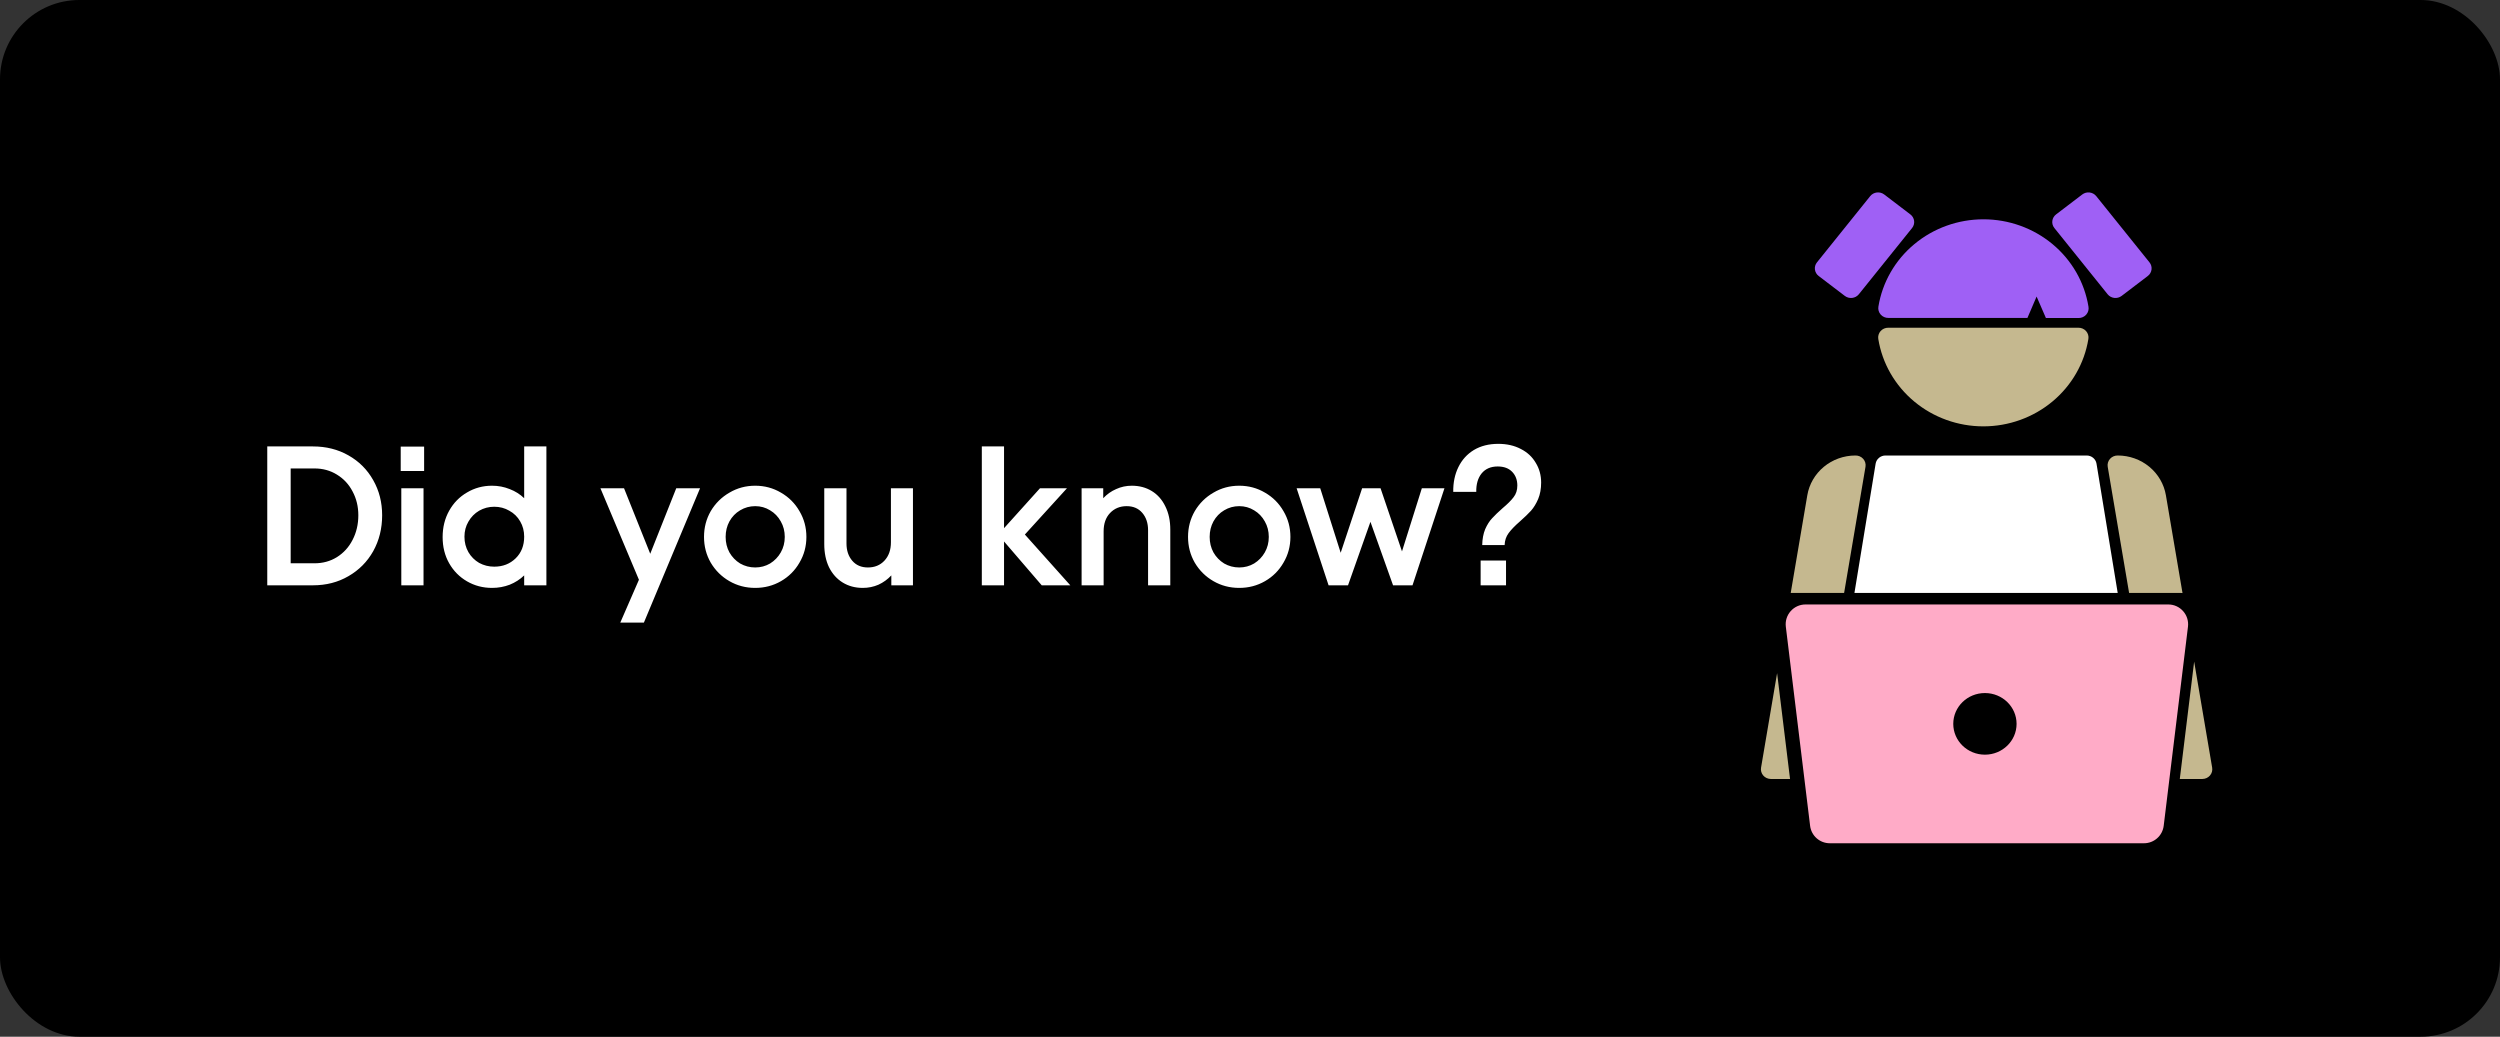 <svg width="504" height="209" viewBox="0 0 504 209" fill="none" xmlns="http://www.w3.org/2000/svg">
<rect x="0" y="0" width="504" height="209" fill="#333333" stroke="none"/>
<rect width="504" height="209" rx="16" fill="black"/>
<path d="M63.08 90C65.747 90 68.133 90.6 70.24 91.8C72.373 93 74.04 94.667 75.24 96.8C76.44 98.907 77.04 101.267 77.04 103.88C77.04 106.547 76.44 108.96 75.24 111.12C74.04 113.253 72.373 114.933 70.24 116.16C68.133 117.387 65.747 118 63.08 118H53.88V90H63.08ZM63.4 113.56C65.08 113.56 66.587 113.147 67.92 112.32C69.28 111.467 70.333 110.307 71.08 108.84C71.853 107.347 72.24 105.693 72.24 103.88C72.24 102.12 71.853 100.52 71.08 99.08C70.333 97.64 69.28 96.507 67.92 95.68C66.587 94.853 65.08 94.44 63.4 94.44H58.6V113.56H63.4ZM85.383 98.44V118H80.903V98.44H85.383ZM85.503 90.04V94.96H80.783V90.04H85.503ZM99.194 118.52C97.354 118.52 95.674 118.08 94.154 117.2C92.634 116.32 91.434 115.107 90.554 113.56C89.674 112.013 89.234 110.253 89.234 108.28C89.234 106.307 89.674 104.533 90.554 102.96C91.434 101.387 92.634 100.16 94.154 99.28C95.674 98.373 97.354 97.92 99.194 97.92C100.447 97.92 101.634 98.147 102.754 98.6C103.874 99.027 104.847 99.64 105.674 100.44V90H110.154V118H105.674V116C104.847 116.8 103.874 117.427 102.754 117.88C101.634 118.307 100.447 118.52 99.194 118.52ZM93.634 108.2C93.634 109.347 93.901 110.387 94.434 111.32C94.967 112.227 95.687 112.947 96.594 113.48C97.527 113.987 98.541 114.24 99.634 114.24C101.367 114.24 102.807 113.68 103.954 112.56C105.101 111.44 105.674 109.987 105.674 108.2C105.674 107.053 105.407 106.027 104.874 105.12C104.341 104.187 103.607 103.467 102.674 102.96C101.767 102.427 100.754 102.16 99.634 102.16C98.541 102.16 97.527 102.427 96.594 102.96C95.687 103.493 94.967 104.227 94.434 105.16C93.901 106.067 93.634 107.08 93.634 108.2ZM125.808 98.44L131.088 111.64L136.328 98.44H141.128L129.808 125.52H125.048L128.808 116.88L121.048 98.44H125.808ZM152.249 118.52C150.356 118.52 148.623 118.067 147.049 117.16C145.476 116.253 144.223 115.013 143.289 113.44C142.383 111.867 141.929 110.133 141.929 108.24C141.929 106.347 142.383 104.613 143.289 103.04C144.223 101.467 145.476 100.227 147.049 99.32C148.623 98.387 150.356 97.92 152.249 97.92C154.143 97.92 155.876 98.387 157.449 99.32C159.023 100.227 160.263 101.467 161.169 103.04C162.103 104.613 162.569 106.347 162.569 108.24C162.569 110.133 162.103 111.867 161.169 113.44C160.263 115.013 159.023 116.253 157.449 117.16C155.876 118.067 154.143 118.52 152.249 118.52ZM146.289 108.24C146.289 109.387 146.543 110.427 147.049 111.36C147.583 112.293 148.303 113.04 149.209 113.6C150.143 114.133 151.156 114.4 152.249 114.4C153.343 114.4 154.343 114.133 155.249 113.6C156.156 113.04 156.876 112.293 157.409 111.36C157.943 110.427 158.209 109.387 158.209 108.24C158.209 107.093 157.943 106.053 157.409 105.12C156.876 104.16 156.156 103.413 155.249 102.88C154.343 102.32 153.343 102.04 152.249 102.04C151.156 102.04 150.143 102.32 149.209 102.88C148.303 103.413 147.583 104.16 147.049 105.12C146.543 106.053 146.289 107.093 146.289 108.24ZM184.051 118H179.691V116C178.944 116.8 178.077 117.427 177.091 117.88C176.104 118.307 175.051 118.52 173.931 118.52C172.411 118.52 171.064 118.16 169.891 117.44C168.717 116.72 167.797 115.693 167.131 114.36C166.491 113.027 166.171 111.467 166.171 109.68V98.44H170.651V109.56C170.651 110.973 171.037 112.133 171.811 113.04C172.584 113.947 173.637 114.4 174.971 114.4C176.331 114.4 177.437 113.947 178.291 113.04C179.171 112.107 179.611 110.867 179.611 109.32V98.44H184.051V118ZM197.934 90H202.414V106.48L209.654 98.44H215.094L206.614 107.76L215.774 118H210.014L202.414 109.16V118H197.934V90ZM218.051 98.44H222.411V100.44C223.158 99.64 224.025 99.027 225.011 98.6C225.998 98.147 227.051 97.92 228.171 97.92C229.691 97.92 231.038 98.28 232.211 99C233.385 99.72 234.291 100.747 234.931 102.08C235.598 103.413 235.931 104.973 235.931 106.76V118H231.451V106.88C231.451 105.467 231.065 104.307 230.291 103.4C229.518 102.493 228.465 102.04 227.131 102.04C225.771 102.04 224.651 102.507 223.771 103.44C222.918 104.347 222.491 105.573 222.491 107.12V118H218.051V98.44ZM249.828 118.52C247.934 118.52 246.201 118.067 244.628 117.16C243.054 116.253 241.801 115.013 240.868 113.44C239.961 111.867 239.507 110.133 239.507 108.24C239.507 106.347 239.961 104.613 240.868 103.04C241.801 101.467 243.054 100.227 244.628 99.32C246.201 98.387 247.934 97.92 249.828 97.92C251.721 97.92 253.454 98.387 255.028 99.32C256.601 100.227 257.841 101.467 258.747 103.04C259.681 104.613 260.148 106.347 260.148 108.24C260.148 110.133 259.681 111.867 258.747 113.44C257.841 115.013 256.601 116.253 255.028 117.16C253.454 118.067 251.721 118.52 249.828 118.52ZM243.868 108.24C243.868 109.387 244.121 110.427 244.628 111.36C245.161 112.293 245.881 113.04 246.788 113.6C247.721 114.133 248.734 114.4 249.828 114.4C250.921 114.4 251.921 114.133 252.828 113.6C253.734 113.04 254.454 112.293 254.988 111.36C255.521 110.427 255.788 109.387 255.788 108.24C255.788 107.093 255.521 106.053 254.988 105.12C254.454 104.16 253.734 103.413 252.828 102.88C251.921 102.32 250.921 102.04 249.828 102.04C248.734 102.04 247.721 102.32 246.788 102.88C245.881 103.413 245.161 104.16 244.628 105.12C244.121 106.053 243.868 107.093 243.868 108.24ZM261.401 98.44H266.161L270.281 111.44L274.601 98.44H278.321L282.641 111.16L286.641 98.44H291.201L284.761 118H280.841L276.281 105.2L271.761 118H267.841L261.401 98.44ZM302.054 89.48C303.787 89.48 305.307 89.827 306.614 90.52C307.92 91.187 308.92 92.12 309.614 93.32C310.334 94.493 310.694 95.813 310.694 97.28C310.694 98.533 310.494 99.64 310.094 100.6C309.694 101.533 309.214 102.32 308.654 102.96C308.094 103.573 307.347 104.293 306.414 105.12C305.4 106 304.64 106.787 304.134 107.48C303.627 108.173 303.36 108.973 303.334 109.88H298.814C298.84 108.653 299.04 107.587 299.414 106.68C299.814 105.773 300.28 105.04 300.814 104.48C301.347 103.893 302.054 103.213 302.934 102.44C303.92 101.613 304.654 100.88 305.134 100.24C305.64 99.6 305.894 98.813 305.894 97.88C305.894 96.76 305.547 95.84 304.854 95.12C304.16 94.4 303.187 94.04 301.934 94.04C300.547 94.04 299.467 94.507 298.694 95.44C297.947 96.373 297.587 97.613 297.614 99.16H292.974C292.947 97.293 293.294 95.627 294.014 94.16C294.734 92.693 295.774 91.547 297.134 90.72C298.52 89.893 300.16 89.48 302.054 89.48ZM298.494 113H303.614V118H298.494V113Z" fill="white"/>
<path d="M380.673 66.07C380.38 66.067 380.09 66.125 379.823 66.242C379.557 66.359 379.319 66.531 379.128 66.747C378.936 66.962 378.795 67.216 378.715 67.49C378.635 67.764 378.617 68.052 378.663 68.333C379.458 73.244 382.028 77.717 385.911 80.947C389.793 84.178 394.733 85.953 399.84 85.953C404.948 85.953 409.888 84.178 413.77 80.947C417.653 77.717 420.223 73.244 421.018 68.333C421.064 68.052 421.046 67.764 420.966 67.49C420.885 67.216 420.745 66.962 420.553 66.747C420.362 66.531 420.124 66.359 419.857 66.242C419.59 66.125 419.3 66.067 419.008 66.07H380.673Z" fill="#C5B88F"/>
<path d="M421.038 61.831C420.243 56.92 417.673 52.447 413.79 49.217C409.908 45.987 404.968 44.212 399.861 44.212C394.753 44.212 389.813 45.987 385.931 49.217C382.048 52.447 379.478 56.92 378.683 61.831C378.637 62.113 378.655 62.401 378.735 62.675C378.816 62.948 378.956 63.202 379.148 63.417C379.339 63.633 379.577 63.805 379.844 63.922C380.111 64.039 380.401 64.098 380.693 64.094H408.731L410.58 59.784L412.456 64.114H419.055C419.347 64.114 419.636 64.052 419.901 63.932C420.167 63.813 420.402 63.638 420.591 63.421C420.78 63.203 420.917 62.949 420.995 62.674C421.072 62.4 421.087 62.112 421.038 61.831V61.831Z" fill="#9F60F5"/>
<path d="M433.338 52.894L422.604 39.541C421.92 38.69 420.656 38.54 419.782 39.206L414.506 43.224C413.632 43.89 413.478 45.12 414.162 45.971L424.896 59.323C425.58 60.174 426.843 60.324 427.718 59.658L432.994 55.64C433.868 54.974 434.022 53.745 433.338 52.894Z" fill="#9F60F5"/>
<path d="M366.299 52.894L377.033 39.541C377.717 38.69 378.981 38.54 379.855 39.206L385.131 43.224C386.005 43.89 386.159 45.12 385.475 45.971L374.741 59.323C374.057 60.174 372.794 60.324 371.919 59.658L366.643 55.64C365.769 54.974 365.615 53.745 366.299 52.894Z" fill="#9F60F5"/>
<path fill-rule="evenodd" clip-rule="evenodd" d="M367.685 94.11C369.459 92.641 371.711 91.833 374.04 91.829C374.337 91.82 374.632 91.875 374.904 91.991C375.177 92.106 375.419 92.279 375.614 92.497C375.81 92.715 375.953 92.972 376.034 93.249C376.116 93.528 376.132 93.82 376.084 94.105L371.774 119.529H361.011L364.353 99.85C364.73 97.613 365.911 95.579 367.685 94.11ZM358.264 135.705L355.027 154.764C354.98 155.042 354.995 155.327 355.071 155.599C355.147 155.871 355.283 156.123 355.468 156.339C355.654 156.555 355.886 156.73 356.147 156.851C356.409 156.972 356.694 157.036 356.983 157.04H360.873L358.264 135.705Z" fill="#C5B88F"/>
<path fill-rule="evenodd" clip-rule="evenodd" d="M433.314 94.11C431.54 92.641 429.288 91.833 426.959 91.829C426.663 91.82 426.368 91.875 426.095 91.991C425.823 92.106 425.581 92.279 425.385 92.497C425.19 92.715 425.047 92.972 424.965 93.249C424.884 93.528 424.867 93.82 424.916 94.105L429.226 119.529H439.515C439.677 119.529 439.837 119.539 439.994 119.558L436.647 99.85C436.269 97.613 435.088 95.579 433.314 94.11ZM442.341 133.376L439.446 157.04H444.017C444.306 157.036 444.591 156.972 444.853 156.851C445.114 156.73 445.346 156.555 445.531 156.339C445.717 156.123 445.853 155.871 445.929 155.599C446.005 155.327 446.02 155.042 445.973 154.764L442.341 133.376Z" fill="#C5B88F"/>
<path fill-rule="evenodd" clip-rule="evenodd" d="M380.137 91.829H381.173C381.188 91.828 381.202 91.828 381.216 91.829H419.564C419.582 91.828 419.601 91.828 419.619 91.829H420.648C421.13 91.823 421.599 91.986 421.968 92.289C422.337 92.592 422.582 93.014 422.657 93.478L426.928 119.529H373.856L378.127 93.478C378.203 93.014 378.447 92.592 378.816 92.289C379.185 91.986 379.654 91.823 380.137 91.829Z" fill="white"/>
<path fill-rule="evenodd" clip-rule="evenodd" d="M368.887 170C366.865 170 365.161 168.491 364.917 166.484L360.023 126.343C359.733 123.959 361.593 121.859 363.994 121.859H437.124C439.525 121.859 441.385 123.959 441.095 126.343L436.201 166.484C435.956 168.491 434.252 170 432.23 170H368.887ZM400.16 152.141C403.684 152.141 406.542 149.36 406.542 145.929C406.542 142.499 403.684 139.718 400.16 139.718C396.635 139.718 393.778 142.499 393.778 145.929C393.778 149.36 396.635 152.141 400.16 152.141Z" fill="#FFABC7"/>
</svg>
